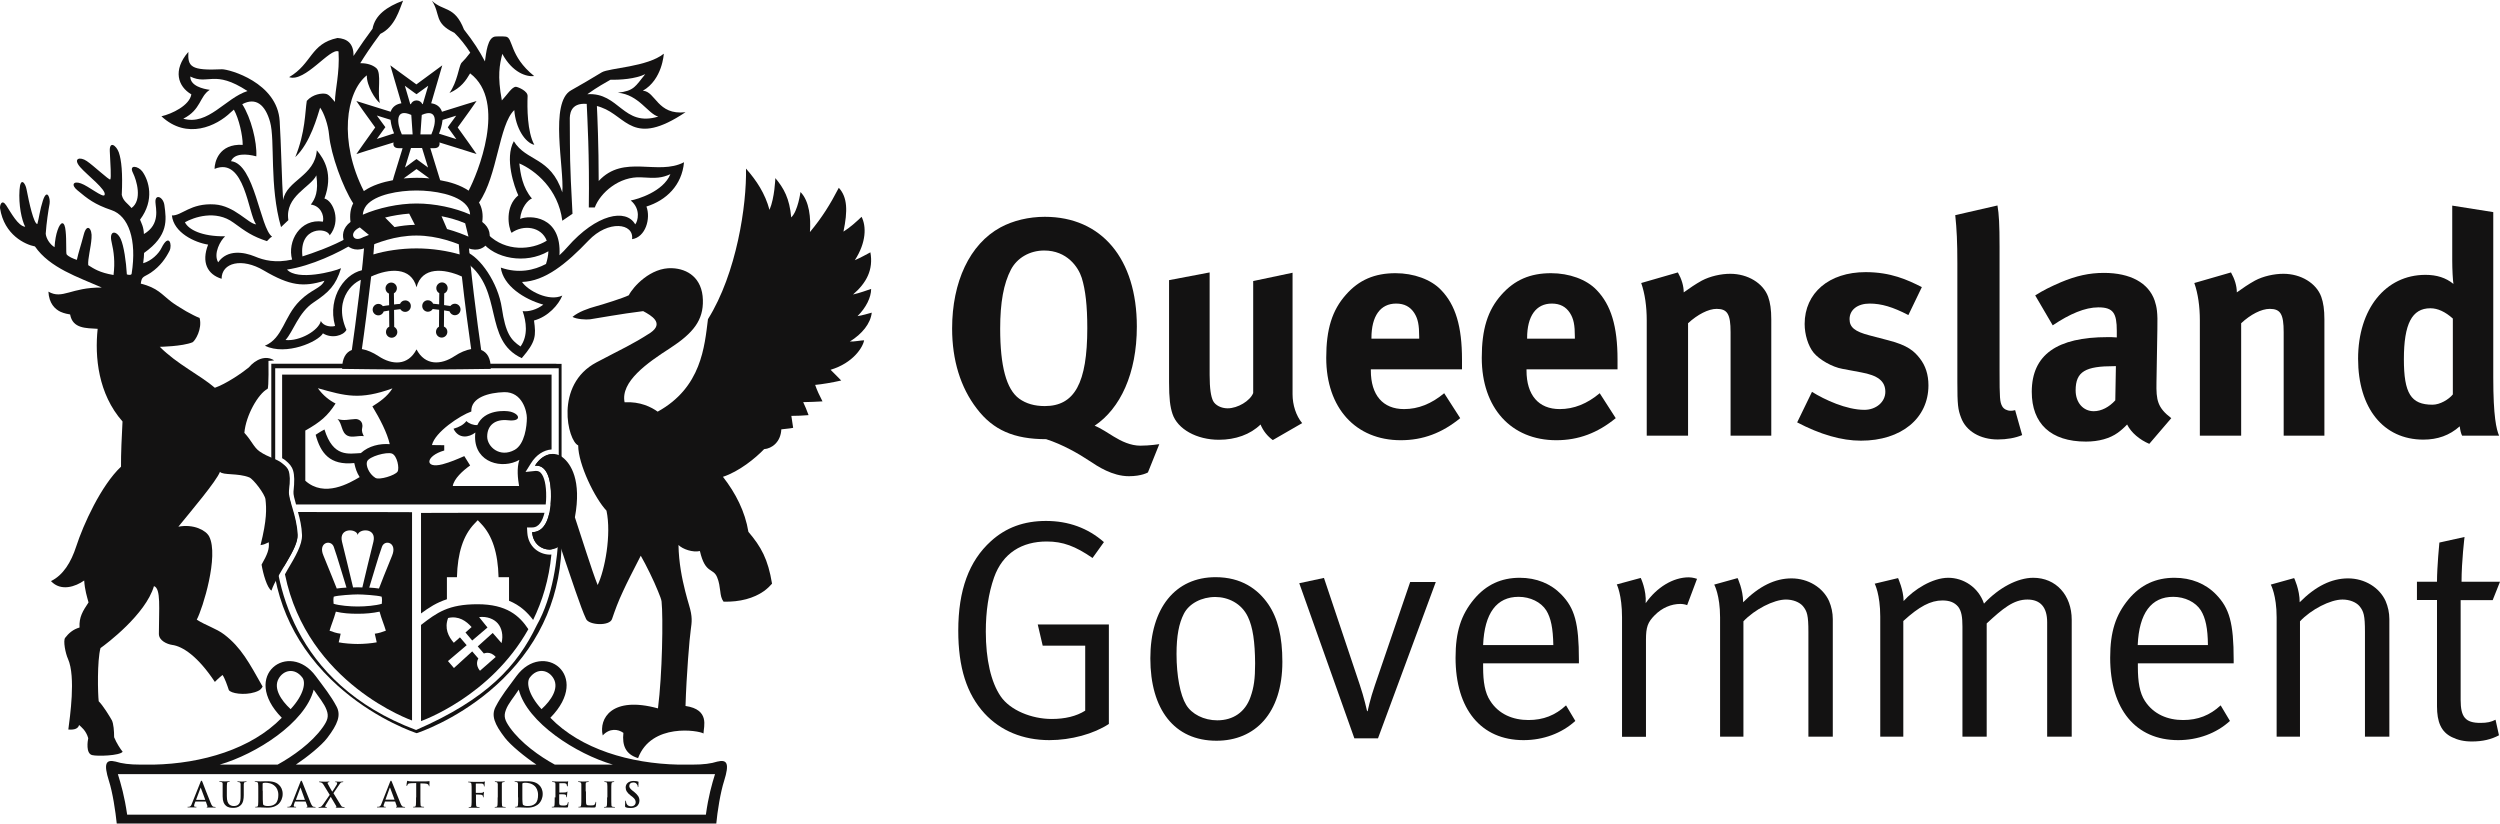 <svg width="170" height="56" viewBox="0 0 170 56" fill="none" xmlns="http://www.w3.org/2000/svg">
<path d="M59.279 21.26C59.085 21.311 58.617 21.455 58.312 21.496C58.892 20.921 59.238 20.222 59.238 19.646C58.963 19.738 58.464 19.924 58.006 20.026C58.912 19.245 59.401 18.351 59.187 17.158C58.912 17.302 58.515 17.529 58.128 17.693C58.922 16.47 58.912 15.38 58.587 14.743C58.23 15.082 57.803 15.473 57.355 15.75C57.65 14.332 57.63 13.417 57.039 12.769C56.439 13.921 55.919 14.763 55.075 15.781C55.146 14.846 55.044 13.674 54.433 13.057C54.433 13.057 54.26 14.363 53.802 14.784C53.69 13.499 53.303 12.8 52.723 12.111C52.723 12.111 52.682 13.448 52.326 14.27C52.021 13.15 51.451 12.286 50.728 11.464C50.779 13.931 50.097 18.577 48.142 21.702C47.908 23.552 47.705 26.348 44.722 27.992C44.295 27.684 43.531 27.294 42.472 27.355C42.188 25.957 43.999 24.683 45.567 23.675C47.145 22.647 47.837 21.774 47.796 20.396C47.756 18.896 46.748 18.279 45.709 18.238C44.244 18.166 43.042 19.512 42.758 20.078C42.33 20.283 41.078 20.674 40.559 20.818C39.989 20.972 39.337 21.208 38.93 21.548C39.174 21.702 39.856 21.753 40.131 21.712C40.63 21.64 42.218 21.342 43.735 21.157C44.295 21.455 45.18 21.969 44.233 22.627C42.941 23.459 42.381 23.675 40.559 24.642C37.678 26.163 38.614 29.997 39.317 30.285C39.317 31.58 40.467 33.913 41.241 34.725C41.587 36.349 41.129 38.775 40.64 39.782C40.243 38.796 39.541 36.514 39.093 35.178C39.561 32.649 38.808 31.539 38.279 31.117C37.749 30.675 36.915 30.799 36.375 31.672C37.21 31.58 37.485 32.659 37.464 33.769C37.444 35.106 37.108 36.175 36.182 36.185C36.253 37.326 37.474 37.655 38.085 37.1C38.177 37.357 38.665 38.857 39.134 40.194C39.408 40.985 39.673 41.715 39.856 42.095C40.05 42.517 41.455 42.589 41.617 42.095C41.841 41.448 42.014 40.954 42.371 40.194C42.635 39.618 43.012 38.878 43.572 37.788C43.949 38.446 44.458 39.484 44.742 40.194C44.875 40.512 44.977 40.78 44.987 40.903C45.099 41.992 45.038 45.857 44.742 48.17C41.597 47.307 40.712 48.859 40.986 50.01C41.444 49.506 42.025 49.568 42.391 49.835C42.299 50.678 42.534 51.295 43.389 51.552C44.295 49.136 47.532 49.671 47.837 49.877C47.847 49.414 48.285 48.252 46.615 48.006C46.677 45.919 46.89 43.36 46.972 42.825C47.043 42.291 47.104 41.962 46.85 41.129C46.778 40.882 46.687 40.574 46.595 40.204C46.381 39.361 46.157 38.261 46.137 37.059C46.422 37.346 47.114 37.583 47.593 37.47C47.959 39.053 48.489 38.59 48.763 39.248C48.906 39.587 48.936 39.906 48.977 40.194C49.008 40.471 49.048 40.708 49.201 40.913C50.321 40.944 51.267 40.677 51.95 40.194C52.163 40.039 52.336 39.875 52.499 39.69C52.224 38.014 51.756 37.182 50.891 36.164C50.667 34.787 50.026 33.533 49.16 32.423C50.26 32.063 51.369 31.158 51.96 30.542C52.489 30.501 53.09 30.059 53.13 29.195C53.436 29.154 53.7 29.144 53.934 29.092C53.904 28.856 53.843 28.496 53.812 28.28C54.219 28.28 54.596 28.26 54.983 28.229C54.871 27.91 54.728 27.581 54.617 27.345C55.024 27.345 55.523 27.314 55.93 27.294C55.716 26.882 55.553 26.533 55.431 26.173C55.899 26.132 56.612 26.009 57.202 25.875C57.009 25.669 56.795 25.464 56.479 25.145C58.016 24.683 58.678 23.614 58.76 23.141C58.536 23.141 58.067 23.244 57.792 23.223C58.617 22.709 59.197 22.01 59.279 21.26Z" fill="#131212"/>
<path d="M37.831 24.734H28.323H18.805H18.449V25.094V31.96C18.541 32.011 18.622 32.083 18.714 32.166V25.042H37.994V31.662C38.065 31.734 38.126 31.826 38.187 31.95V25.104V24.744H37.831V24.734Z" fill="#131212"/>
<path d="M28.294 49.64C19.744 46.423 18.654 39.34 18.624 36.133C18.614 36.133 18.603 36.133 18.593 36.123C18.603 36.041 18.614 35.969 18.624 35.887C18.624 35.188 18.675 34.715 18.705 34.55C18.685 34.088 18.614 33.738 18.542 33.461C18.522 33.41 18.481 33.348 18.461 33.296V36.627C18.461 40.358 19.825 43.575 22.492 46.186C24.833 48.478 27.459 49.547 28.213 49.815L28.335 49.856L28.457 49.815C29.21 49.547 31.837 48.478 34.178 46.186C36.845 43.575 38.199 40.348 38.199 36.627V36.02C38.138 36.133 38.066 36.195 37.985 36.288C37.914 37.963 37.608 40.564 36.499 42.517C35.175 45.271 33.15 47.523 28.294 49.64Z" fill="#131212"/>
<path d="M24.871 18.34C23.538 18.423 22.225 20.17 22.785 22.164C22.591 22.236 22.011 22.226 21.818 21.825C21.675 22.473 20.372 23.223 19.415 23.12C19.945 22.544 20.291 21.249 21.329 20.561C22.367 19.872 22.835 19.409 23.192 18.238C22.713 18.464 20.219 19.111 19.517 18.33C21.156 18.094 23.09 17.158 24.047 16.552L23.66 16.151C22.632 16.737 21.258 17.22 20.566 17.436C20.321 15.37 22.276 15.452 22.418 16.007C23.222 15.041 22.663 13.653 22.062 13.499C22.673 11.854 22.062 10.837 21.543 10.22C21.421 11.978 19.486 12.255 19.252 13.602C19.171 12.533 19.11 9.644 19.018 8.236C18.866 5.615 15.598 4.71 15.099 4.71C12.961 4.813 12.758 4.525 12.809 3.528C11.73 4.772 12.096 5.882 13.012 6.417C12.89 7.167 11.699 7.743 10.977 7.907C12.717 9.531 14.733 8.565 15.69 7.64C15.761 7.578 15.832 7.517 15.903 7.455C16.25 8.072 16.504 9.202 16.504 9.85C14.875 9.757 14.59 11.032 14.59 11.484C16.657 10.621 16.881 14.609 17.42 15.257C16.891 15.226 15.964 13.992 14.59 13.9C12.941 13.797 12.361 14.681 11.689 14.65C11.811 15.822 13.236 16.49 14.152 16.634C13.684 17.837 14.102 18.659 15.069 18.957C15.069 17.857 16.453 17.508 17.939 18.392C19.721 19.44 20.637 19.533 22.062 19.091C21.828 19.615 21.176 19.666 20.392 20.448C19.283 21.547 19.252 22.986 18.011 23.511C19.466 24.21 21.645 23.233 21.96 22.668C22.571 23.048 23.355 22.822 23.558 22.431C22.581 20.232 24.23 18.926 24.882 18.957C24.902 18.978 25.187 18.32 24.871 18.34ZM17.318 17.436C16.585 17.138 15.466 16.942 14.835 17.837C14.488 17.241 14.997 16.336 15.313 16.069C13.715 16.089 12.809 15.606 12.575 15.113C13.165 14.784 14.662 14.239 15.883 15.144C16.728 15.76 17.155 16.069 18.153 16.398C18.509 16.028 18.377 16.192 18.499 16.089C17.685 15.524 17.318 11.124 15.71 10.96C15.944 10.405 16.769 10.456 17.43 10.631C17.481 9.644 17.074 8.02 16.473 7.085C17.4 6.591 18.041 7.126 18.367 8.298C18.713 9.542 18.306 12.646 19.11 15.442L19.609 14.969C19.354 13.335 21.125 12.738 21.512 11.926C21.665 13.026 21.441 13.509 21.136 13.91C21.777 13.992 22.062 14.619 21.96 15.072C20.413 14.835 19.517 16.408 19.863 17.652C18.733 17.898 17.949 17.703 17.318 17.436ZM12.941 5.204C14.163 5.81 14.55 4.7 16.83 6.191C15.323 6.674 14.163 8.555 12.463 8.072C13.684 7.455 13.552 6.561 14.264 6.108C13.806 6.047 12.931 5.841 12.941 5.204Z" fill="#131212"/>
<path d="M40.711 12.307C40.711 9.86 40.619 7.846 40.589 7.208C40.68 7.229 40.772 7.26 40.884 7.301C42.625 7.918 43.022 10.035 46.615 7.63C44.691 7.856 44.589 6.211 43.714 6.17C45.047 5.41 45.139 3.652 45.139 3.652C44.019 4.556 41.434 4.618 40.925 4.916C40.253 5.327 39.408 5.821 38.838 6.139C37.342 6.962 38.38 11.443 38.237 13.078C37.433 10.642 35.794 11.001 34.939 9.603C34.298 10.765 34.98 12.728 35.245 13.283C34.318 14.044 34.563 15.462 34.787 15.832C35.581 15.257 36.812 15.401 37.179 16.367C36.14 17.015 34.39 17.128 33.199 15.956L32.771 16.439C33.616 17.57 35.723 18.001 37.291 17.087C37.281 17.343 37.23 17.631 37.128 17.95C36.313 18.382 35.265 18.618 34.054 18.197C34.217 19.42 35.621 20.345 36.945 20.715C36.497 21.064 35.937 21.208 35.54 21.157C35.784 21.866 35.927 22.812 35.397 23.562C34.736 23.12 34.379 22.668 34.125 20.951C33.87 19.224 32.639 17.467 31.682 17.117C31.631 17.724 31.631 17.456 31.733 17.857C34.267 19.738 32.832 23.131 35.479 24.354C36.446 23.233 36.456 22.843 36.313 21.794C37.27 21.537 37.983 20.725 38.237 20.098C37.331 20.53 35.896 19.769 35.499 19.173C37.067 19.122 38.522 17.929 40.019 16.357C41.352 14.948 43.123 15.164 42.981 16.264C43.897 16.131 44.264 14.856 43.958 14.044C45.302 13.623 46.371 12.605 46.513 11.032C44.722 11.968 42.421 10.457 40.711 12.307ZM42.889 13.633C43.602 14.219 43.368 15.062 43.195 15.257C42.574 14.157 40.558 14.548 38.584 16.799C38.441 16.963 38.258 17.159 38.044 17.354C38.197 14.661 36.008 14.609 35.367 14.887C35.438 14.106 35.916 13.581 36.171 13.499C35.53 12.749 35.387 11.803 35.316 11.114C36.385 11.577 37.962 12.841 38.237 15.01L38.93 14.537C38.726 10.744 38.767 10.755 38.746 8.175C38.736 7.815 38.757 6.972 39.897 7.064C39.937 8.02 40.09 10.57 40.039 14.106H40.446C40.813 13.119 42.106 11.968 43.612 12.06C44.65 12.132 44.996 12.101 45.587 11.844C45.098 13.037 43.347 13.55 42.889 13.633ZM39.937 6.407C40.67 5.882 41.128 5.646 41.515 5.42C42.146 5.44 43.225 5.368 43.877 5.04C43.195 5.882 43.123 6.18 42.014 6.304C43.449 6.437 44.05 7.733 44.762 7.928C42.36 8.658 42.116 6.263 39.937 6.407Z" fill="#131212"/>
<path d="M30.93 20.653C30.808 20.653 30.696 20.715 30.625 20.808C30.492 20.787 30.35 20.767 30.197 20.746L30.207 19.954C30.35 19.893 30.441 19.759 30.441 19.595C30.441 19.379 30.268 19.204 30.055 19.204C29.841 19.204 29.668 19.389 29.668 19.595C29.668 19.749 29.749 19.872 29.871 19.934L29.861 20.695C29.729 20.684 29.596 20.664 29.454 20.653C29.393 20.52 29.261 20.417 29.098 20.417C28.884 20.417 28.711 20.581 28.711 20.808C28.711 21.023 28.884 21.198 29.098 21.198C29.23 21.198 29.362 21.126 29.424 21.013C29.576 21.034 29.719 21.044 29.861 21.065L29.851 22.216C29.729 22.277 29.647 22.411 29.647 22.565C29.647 22.781 29.82 22.956 30.034 22.956C30.248 22.956 30.421 22.781 30.421 22.565C30.421 22.401 30.329 22.267 30.187 22.206L30.197 21.106C30.329 21.126 30.441 21.147 30.564 21.167C30.625 21.322 30.757 21.435 30.93 21.435C31.144 21.435 31.317 21.26 31.317 21.044C31.317 20.828 31.144 20.653 30.93 20.653Z" fill="#131212"/>
<path d="M27.559 20.427C27.396 20.427 27.264 20.52 27.203 20.664C27.07 20.674 26.928 20.684 26.796 20.705L26.785 19.944C26.907 19.883 26.989 19.749 26.989 19.605C26.989 19.389 26.816 19.214 26.602 19.214C26.388 19.214 26.215 19.399 26.215 19.605C26.215 19.769 26.307 19.903 26.449 19.965L26.46 20.756C26.317 20.767 26.164 20.797 26.032 20.818C25.971 20.725 25.859 20.664 25.727 20.664C25.513 20.664 25.34 20.849 25.34 21.054C25.34 21.27 25.513 21.445 25.727 21.445C25.9 21.445 26.042 21.332 26.093 21.178C26.215 21.157 26.337 21.137 26.46 21.116L26.47 22.216C26.337 22.267 26.246 22.411 26.246 22.576C26.246 22.791 26.419 22.966 26.633 22.966C26.846 22.966 27.019 22.791 27.019 22.576C27.019 22.421 26.928 22.298 26.806 22.226L26.796 21.075C26.928 21.054 27.081 21.044 27.223 21.023C27.294 21.137 27.416 21.209 27.549 21.209C27.762 21.209 27.936 21.034 27.936 20.818C27.946 20.602 27.773 20.427 27.559 20.427Z" fill="#131212"/>
<path d="M32.72 23.799C32.486 22.216 31.916 17.785 31.855 16.295L31.183 16.326C31.193 16.583 31.224 16.912 31.255 17.302C30.45 17.066 29.402 16.891 28.323 16.891C27.254 16.891 26.195 17.056 25.391 17.302C25.422 16.912 25.452 16.583 25.462 16.326L24.791 16.295C24.73 17.775 24.16 22.205 23.925 23.799C23.518 23.953 23.264 24.364 23.264 25.084C23.264 25.084 26.908 25.135 28.323 25.135C29.728 25.135 33.372 25.084 33.372 25.084C33.382 24.354 33.117 23.953 32.72 23.799ZM28.323 23.758C27.743 24.878 26.664 24.837 25.727 24.21C25.35 23.963 24.964 23.799 24.607 23.737C24.77 22.637 25.035 20.561 25.238 18.803C26.45 18.248 27.956 18.125 28.323 19.533C28.689 18.125 30.186 18.248 31.407 18.803C31.601 20.561 31.875 22.627 32.038 23.737C31.682 23.799 31.295 23.963 30.919 24.21C29.982 24.837 28.903 24.868 28.323 23.758Z" fill="#131212"/>
<path d="M48.774 51.789C48.357 51.922 47.848 51.994 47.074 51.994H46.127C42.85 51.922 39.49 50.946 37.424 48.808C40.274 45.909 36.925 43.514 35.113 45.981C34.553 46.752 34.095 47.297 33.709 48.047C33.383 48.654 33.627 49.25 34.34 50.175C34.726 50.678 35.694 51.47 36.477 51.994H20.119C20.903 51.47 21.87 50.689 22.257 50.175C22.959 49.25 23.203 48.643 22.888 48.047C22.491 47.297 22.043 46.752 21.473 45.981C19.661 43.514 16.312 45.909 19.162 48.808C17.096 50.935 13.736 51.922 10.459 51.994H9.563C8.8 51.994 8.28 51.922 7.863 51.789C7.191 51.624 7.038 51.922 7.405 53.094C7.659 53.875 7.853 55.16 7.944 56.044H48.703C48.784 55.17 48.988 53.886 49.242 53.094C49.609 51.922 49.456 51.624 48.774 51.789ZM36.019 46.084C36.548 45.364 37.332 45.56 37.658 46.166C38.004 46.803 37.505 47.605 36.823 48.222C35.897 47.204 35.795 46.392 36.019 46.084ZM34.665 49.466C34.34 48.993 34.228 48.725 34.401 48.273C34.563 47.831 34.92 47.441 35.276 46.896C35.846 49.137 39.195 51.275 41.679 51.994H37.729C36.701 51.439 35.419 50.524 34.665 49.466ZM18.938 46.166C19.264 45.56 20.038 45.374 20.567 46.084C20.791 46.392 20.699 47.204 19.763 48.222C19.091 47.605 18.592 46.803 18.938 46.166ZM21.33 46.896C21.697 47.441 22.043 47.831 22.206 48.273C22.379 48.725 22.267 49.003 21.941 49.466C21.188 50.524 19.905 51.429 18.877 51.994H14.938C17.411 51.285 20.76 49.147 21.33 46.896ZM48 55.397H8.647C8.464 54.132 8.229 53.331 8.016 52.642H48.621C48.407 53.331 48.173 54.142 48 55.397Z" fill="#131212"/>
<path d="M13.982 54.502C13.992 54.502 14.002 54.512 14.002 54.523L14.104 54.81C14.114 54.841 14.104 54.862 14.084 54.872C14.063 54.872 14.053 54.872 14.053 54.893C14.053 54.913 14.084 54.913 14.124 54.913H14.562C14.643 54.913 14.664 54.913 14.664 54.893C14.664 54.872 14.653 54.872 14.633 54.872C14.603 54.872 14.572 54.872 14.531 54.862C14.48 54.852 14.409 54.821 14.328 54.605C14.175 54.245 13.809 53.289 13.758 53.155C13.727 53.104 13.717 53.084 13.697 53.084C13.676 53.084 13.656 53.114 13.636 53.176L13.045 54.656C13.005 54.779 12.954 54.852 12.852 54.862C12.831 54.862 12.801 54.862 12.78 54.862C12.76 54.862 12.75 54.862 12.75 54.882C12.75 54.903 12.77 54.903 12.791 54.903H13.066H13.32C13.34 54.903 13.361 54.903 13.361 54.882C13.361 54.862 13.351 54.862 13.32 54.862H13.29C13.218 54.862 13.198 54.831 13.198 54.79C13.198 54.769 13.208 54.708 13.228 54.656L13.279 54.523C13.29 54.502 13.29 54.502 13.3 54.502H13.982ZM13.351 54.389C13.34 54.389 13.34 54.379 13.34 54.368L13.636 53.577C13.636 53.567 13.646 53.556 13.646 53.556C13.656 53.556 13.656 53.567 13.656 53.577L13.951 54.368C13.951 54.379 13.951 54.389 13.941 54.389H13.351Z" fill="#131212"/>
<path d="M15.14 54.152C15.14 54.492 15.232 54.677 15.354 54.779C15.517 54.934 15.741 54.934 15.863 54.934C16.016 54.934 16.189 54.913 16.352 54.769C16.545 54.605 16.576 54.317 16.576 54.06V53.813C16.576 53.453 16.576 53.392 16.576 53.32C16.586 53.238 16.596 53.197 16.657 53.186C16.688 53.186 16.708 53.176 16.728 53.176C16.759 53.176 16.769 53.166 16.769 53.155C16.769 53.135 16.759 53.135 16.718 53.135C16.627 53.135 16.484 53.145 16.453 53.145C16.453 53.145 16.301 53.135 16.189 53.135C16.158 53.135 16.138 53.135 16.138 53.155C16.138 53.166 16.148 53.176 16.179 53.176C16.199 53.176 16.24 53.186 16.26 53.186C16.331 53.207 16.352 53.238 16.362 53.32C16.362 53.392 16.362 53.453 16.362 53.813V54.101C16.362 54.358 16.352 54.564 16.23 54.687C16.138 54.79 16.006 54.81 15.904 54.81C15.822 54.81 15.721 54.8 15.609 54.718C15.497 54.625 15.425 54.471 15.425 54.132V53.803C15.425 53.443 15.425 53.382 15.436 53.309C15.436 53.227 15.456 53.186 15.517 53.176C15.548 53.176 15.558 53.166 15.588 53.166C15.609 53.166 15.629 53.155 15.629 53.145C15.629 53.124 15.609 53.124 15.578 53.124C15.497 53.124 15.344 53.135 15.293 53.135C15.222 53.135 15.079 53.124 14.957 53.124C14.927 53.124 14.906 53.124 14.906 53.145C14.906 53.155 14.916 53.166 14.947 53.166C14.977 53.166 15.018 53.176 15.039 53.176C15.12 53.197 15.14 53.227 15.14 53.309C15.14 53.382 15.14 53.443 15.14 53.803V54.152Z" fill="#131212"/>
<path d="M17.563 54.224C17.563 54.44 17.563 54.636 17.552 54.728C17.542 54.8 17.532 54.851 17.481 54.851C17.461 54.862 17.43 54.862 17.39 54.862C17.359 54.862 17.349 54.872 17.349 54.882C17.349 54.903 17.359 54.903 17.4 54.903H17.695C17.807 54.903 18.021 54.923 18.194 54.923C18.621 54.923 18.855 54.759 18.967 54.646C19.1 54.512 19.222 54.276 19.222 53.988C19.222 53.71 19.11 53.505 18.988 53.392C18.744 53.124 18.346 53.124 18.061 53.124C17.919 53.124 17.776 53.135 17.705 53.135C17.634 53.135 17.491 53.124 17.369 53.124C17.339 53.124 17.318 53.124 17.318 53.145C17.318 53.155 17.328 53.166 17.359 53.166C17.39 53.166 17.43 53.176 17.451 53.176C17.522 53.197 17.552 53.227 17.552 53.309C17.563 53.382 17.563 53.443 17.563 53.803V54.224ZM17.858 53.772C17.858 53.587 17.858 53.382 17.858 53.299C17.858 53.279 17.868 53.258 17.888 53.248C17.909 53.238 17.99 53.227 18.041 53.227C18.224 53.227 18.499 53.258 18.703 53.464C18.805 53.556 18.927 53.752 18.927 54.05C18.927 54.286 18.876 54.512 18.733 54.646C18.591 54.769 18.438 54.81 18.204 54.81C18.021 54.81 17.929 54.759 17.899 54.718C17.888 54.697 17.878 54.594 17.878 54.533C17.868 54.492 17.868 54.296 17.868 54.06V53.772H17.858Z" fill="#131212"/>
<path d="M20.769 54.502C20.779 54.502 20.789 54.512 20.789 54.523L20.901 54.81C20.911 54.841 20.891 54.862 20.881 54.872C20.85 54.872 20.84 54.872 20.84 54.893C20.84 54.913 20.871 54.913 20.911 54.913H21.349C21.441 54.913 21.461 54.913 21.461 54.893C21.461 54.872 21.451 54.872 21.43 54.872C21.41 54.872 21.369 54.872 21.329 54.862C21.278 54.852 21.217 54.821 21.125 54.605C20.972 54.245 20.606 53.289 20.545 53.155C20.524 53.104 20.504 53.084 20.484 53.084C20.463 53.084 20.453 53.114 20.423 53.176L19.843 54.656C19.792 54.779 19.751 54.852 19.639 54.862C19.629 54.862 19.588 54.862 19.568 54.862C19.547 54.862 19.537 54.862 19.537 54.882C19.537 54.903 19.547 54.903 19.578 54.903H19.853H20.097C20.128 54.903 20.138 54.903 20.138 54.882C20.138 54.862 20.128 54.862 20.107 54.862H20.066C19.995 54.862 19.975 54.831 19.975 54.79C19.975 54.769 19.985 54.708 20.005 54.656L20.056 54.523C20.056 54.502 20.066 54.502 20.077 54.502H20.769ZM20.138 54.389C20.128 54.389 20.128 54.379 20.128 54.368L20.423 53.577C20.423 53.567 20.433 53.556 20.433 53.556C20.443 53.556 20.443 53.567 20.443 53.577L20.728 54.368C20.728 54.379 20.728 54.389 20.718 54.389H20.138Z" fill="#131212"/>
<path d="M23.051 53.382C23.122 53.269 23.173 53.207 23.224 53.197C23.254 53.187 23.285 53.187 23.305 53.187C23.326 53.187 23.346 53.176 23.346 53.166C23.346 53.145 23.336 53.145 23.305 53.145C23.214 53.145 23.122 53.156 23.071 53.156C23.03 53.156 22.929 53.145 22.837 53.145C22.806 53.145 22.786 53.156 22.786 53.166C22.786 53.176 22.806 53.187 22.817 53.187C22.837 53.187 22.868 53.187 22.888 53.197C22.908 53.207 22.929 53.218 22.929 53.238C22.929 53.259 22.919 53.3 22.908 53.341C22.878 53.403 22.664 53.731 22.593 53.834C22.501 53.68 22.399 53.505 22.298 53.31C22.277 53.289 22.277 53.259 22.277 53.238C22.277 53.228 22.287 53.218 22.308 53.197C22.328 53.197 22.359 53.187 22.369 53.187C22.389 53.187 22.399 53.176 22.399 53.166C22.399 53.145 22.389 53.145 22.359 53.145C22.267 53.145 22.145 53.156 22.104 53.156C21.992 53.156 21.809 53.145 21.748 53.145C21.717 53.145 21.697 53.145 21.697 53.166C21.697 53.187 21.707 53.187 21.717 53.187C21.738 53.187 21.778 53.197 21.819 53.207C21.901 53.228 21.951 53.279 22.012 53.382L22.42 54.05L21.972 54.698C21.89 54.811 21.85 54.852 21.778 54.872C21.738 54.883 21.707 54.883 21.687 54.883C21.666 54.883 21.656 54.893 21.656 54.903C21.656 54.924 21.666 54.924 21.697 54.924H21.738H21.931H22.145H22.186C22.216 54.924 22.236 54.924 22.236 54.903C22.236 54.893 22.226 54.883 22.206 54.883C22.186 54.883 22.165 54.883 22.155 54.883C22.135 54.872 22.114 54.862 22.114 54.842C22.114 54.821 22.125 54.78 22.145 54.749L22.491 54.184C22.593 54.358 22.735 54.595 22.868 54.821C22.888 54.852 22.878 54.872 22.857 54.872C22.837 54.883 22.827 54.883 22.827 54.893C22.827 54.903 22.847 54.924 22.908 54.924H23.326H23.397C23.417 54.924 23.438 54.924 23.438 54.903C23.438 54.883 23.427 54.883 23.407 54.883C23.387 54.883 23.356 54.883 23.316 54.872C23.254 54.862 23.214 54.831 23.183 54.77C23.132 54.698 22.745 54.06 22.674 53.937L23.051 53.382Z" fill="#131212"/>
<path d="M26.856 54.502C26.866 54.502 26.877 54.512 26.877 54.523L26.978 54.81C26.989 54.841 26.978 54.862 26.958 54.872C26.938 54.872 26.927 54.872 26.927 54.893C26.927 54.913 26.958 54.913 26.999 54.913H27.447C27.528 54.913 27.549 54.913 27.549 54.893C27.549 54.872 27.538 54.872 27.518 54.872C27.498 54.872 27.457 54.872 27.426 54.862C27.375 54.852 27.304 54.821 27.223 54.605C27.07 54.245 26.704 53.289 26.642 53.155C26.622 53.104 26.602 53.084 26.581 53.084C26.561 53.084 26.551 53.114 26.52 53.176L25.94 54.656C25.899 54.779 25.849 54.852 25.737 54.862C25.716 54.862 25.686 54.862 25.665 54.862C25.645 54.862 25.635 54.862 25.635 54.882C25.635 54.903 25.645 54.903 25.675 54.903H25.95H26.195C26.225 54.903 26.235 54.903 26.235 54.882C26.235 54.862 26.225 54.862 26.205 54.862H26.174C26.103 54.862 26.083 54.831 26.083 54.79C26.083 54.769 26.093 54.708 26.123 54.656L26.174 54.523C26.164 54.512 26.174 54.502 26.174 54.502H26.856ZM26.225 54.389C26.215 54.389 26.215 54.379 26.215 54.368L26.5 53.577C26.51 53.567 26.51 53.556 26.52 53.556C26.52 53.556 26.531 53.567 26.531 53.577L26.826 54.368C26.826 54.379 26.826 54.379 26.816 54.379H26.225V54.389Z" fill="#131212"/>
<path d="M28.292 54.224C28.292 54.44 28.292 54.636 28.282 54.728C28.272 54.8 28.262 54.852 28.211 54.852C28.19 54.862 28.16 54.862 28.129 54.862C28.099 54.862 28.088 54.862 28.088 54.882C28.088 54.903 28.109 54.903 28.139 54.903H28.435H28.801C28.821 54.903 28.842 54.903 28.842 54.882C28.842 54.872 28.832 54.862 28.801 54.862C28.77 54.862 28.72 54.862 28.689 54.852C28.618 54.841 28.598 54.79 28.598 54.728C28.587 54.625 28.587 54.44 28.587 54.214V53.269L28.883 53.279C29.086 53.289 29.147 53.351 29.157 53.412V53.433C29.168 53.464 29.168 53.474 29.178 53.474C29.188 53.474 29.198 53.464 29.198 53.443C29.198 53.382 29.208 53.217 29.208 53.166C29.208 53.135 29.208 53.114 29.188 53.114C29.168 53.114 29.117 53.135 28.964 53.135H28.048C27.966 53.135 27.885 53.125 27.814 53.125C27.753 53.114 27.732 53.094 27.712 53.094C27.702 53.094 27.692 53.104 27.681 53.135C27.671 53.155 27.641 53.371 27.641 53.402C27.641 53.433 27.641 53.443 27.661 53.443C27.681 53.443 27.681 53.433 27.692 53.412C27.692 53.392 27.712 53.361 27.732 53.33C27.773 53.269 27.824 53.269 27.956 53.258L28.302 53.248V54.224H28.292Z" fill="#131212"/>
<path d="M32.345 54.04C32.345 54.029 32.345 54.029 32.366 54.029C32.406 54.029 32.651 54.029 32.712 54.04C32.783 54.05 32.824 54.091 32.834 54.112C32.844 54.143 32.844 54.173 32.844 54.194C32.844 54.204 32.854 54.225 32.864 54.225C32.885 54.225 32.885 54.194 32.885 54.173C32.885 54.153 32.895 54.05 32.895 54.009C32.905 53.937 32.915 53.875 32.915 53.865C32.915 53.855 32.915 53.844 32.905 53.844C32.885 53.844 32.885 53.855 32.875 53.865C32.854 53.886 32.824 53.906 32.773 53.906C32.742 53.916 32.702 53.916 32.671 53.916H32.376C32.355 53.916 32.355 53.906 32.355 53.896V53.31C32.355 53.279 32.366 53.279 32.376 53.279H32.732C32.824 53.279 32.875 53.32 32.885 53.351C32.905 53.382 32.905 53.423 32.905 53.444C32.905 53.474 32.915 53.485 32.925 53.485C32.936 53.485 32.946 53.474 32.946 53.454C32.956 53.433 32.956 53.289 32.956 53.259C32.966 53.197 32.976 53.166 32.976 53.156C32.976 53.145 32.966 53.135 32.966 53.135C32.956 53.135 32.946 53.145 32.925 53.156C32.905 53.156 32.875 53.156 32.824 53.166C32.773 53.166 32.294 53.166 32.213 53.166C32.142 53.166 31.999 53.156 31.877 53.156C31.836 53.156 31.826 53.156 31.826 53.176C31.826 53.187 31.836 53.197 31.867 53.197C31.897 53.197 31.938 53.207 31.959 53.207C32.04 53.228 32.05 53.259 32.06 53.341C32.071 53.413 32.071 53.474 32.071 53.834V54.245C32.071 54.482 32.071 54.657 32.06 54.749C32.05 54.821 32.04 54.872 31.989 54.872C31.969 54.883 31.938 54.883 31.897 54.883C31.867 54.883 31.867 54.893 31.867 54.903C31.867 54.924 31.877 54.924 31.918 54.924H32.213H32.569C32.61 54.924 32.62 54.924 32.62 54.903C32.62 54.893 32.61 54.883 32.59 54.883C32.549 54.883 32.498 54.883 32.468 54.872C32.396 54.862 32.386 54.821 32.376 54.749C32.366 54.646 32.366 54.482 32.366 54.245V54.04H32.345Z" fill="#131212"/>
<path d="M33.84 54.225C33.84 54.461 33.84 54.636 33.83 54.749C33.82 54.811 33.81 54.852 33.759 54.862C33.739 54.872 33.708 54.872 33.677 54.872C33.647 54.872 33.637 54.872 33.637 54.893C33.637 54.913 33.657 54.913 33.688 54.913H33.983H34.349C34.37 54.913 34.39 54.913 34.39 54.893C34.39 54.883 34.38 54.872 34.349 54.872C34.309 54.872 34.258 54.872 34.227 54.862C34.156 54.852 34.136 54.811 34.136 54.749C34.125 54.646 34.125 54.461 34.125 54.225V53.814C34.125 53.454 34.125 53.392 34.125 53.32C34.125 53.228 34.146 53.197 34.217 53.187C34.237 53.187 34.258 53.176 34.288 53.176C34.309 53.176 34.329 53.166 34.329 53.156C34.329 53.145 34.309 53.135 34.278 53.135C34.186 53.135 34.054 53.145 33.993 53.145C33.932 53.145 33.779 53.135 33.698 53.135C33.657 53.135 33.647 53.135 33.647 53.156C33.647 53.176 33.657 53.176 33.688 53.176C33.718 53.176 33.739 53.187 33.769 53.187C33.82 53.207 33.84 53.238 33.85 53.32C33.85 53.392 33.85 53.454 33.85 53.814V54.225H33.84Z" fill="#131212"/>
<path d="M35.234 54.224C35.234 54.44 35.234 54.636 35.224 54.728C35.214 54.8 35.204 54.851 35.153 54.851C35.133 54.862 35.102 54.862 35.062 54.862C35.041 54.862 35.021 54.872 35.021 54.882C35.021 54.903 35.041 54.903 35.072 54.903H35.367C35.479 54.903 35.693 54.923 35.866 54.923C36.293 54.923 36.538 54.759 36.65 54.646C36.782 54.512 36.904 54.276 36.904 53.988C36.904 53.71 36.792 53.505 36.67 53.392C36.415 53.124 36.029 53.124 35.733 53.124C35.601 53.124 35.448 53.135 35.377 53.135C35.316 53.135 35.163 53.124 35.041 53.124C35 53.124 34.99 53.124 34.99 53.145C34.99 53.155 35 53.166 35.031 53.166C35.051 53.166 35.102 53.176 35.123 53.176C35.194 53.197 35.214 53.227 35.224 53.309C35.224 53.382 35.224 53.443 35.224 53.803V54.224H35.234ZM35.52 53.772V53.299C35.52 53.279 35.53 53.258 35.56 53.248C35.581 53.238 35.662 53.227 35.703 53.227C35.886 53.227 36.161 53.258 36.375 53.464C36.466 53.556 36.588 53.752 36.588 54.05C36.588 54.286 36.548 54.512 36.395 54.646C36.252 54.769 36.1 54.81 35.866 54.81C35.682 54.81 35.591 54.759 35.56 54.718C35.54 54.697 35.54 54.594 35.53 54.533C35.52 54.492 35.52 54.296 35.52 54.06V53.772Z" fill="#131212"/>
<path d="M37.719 54.224C37.719 54.44 37.719 54.636 37.709 54.728C37.699 54.8 37.689 54.851 37.648 54.851C37.628 54.862 37.597 54.862 37.556 54.862C37.526 54.862 37.516 54.862 37.516 54.882C37.516 54.903 37.536 54.903 37.566 54.903H37.862C37.994 54.903 38.157 54.913 38.503 54.913C38.595 54.913 38.615 54.913 38.625 54.851C38.635 54.8 38.656 54.646 38.656 54.584C38.656 54.564 38.656 54.533 38.635 54.533C38.615 54.533 38.615 54.553 38.615 54.574C38.595 54.666 38.574 54.728 38.513 54.749C38.452 54.779 38.361 54.779 38.299 54.779C38.065 54.779 38.025 54.738 38.025 54.584V54.214V54.029C38.025 54.019 38.025 54.008 38.045 54.008C38.096 54.008 38.32 54.008 38.371 54.019C38.452 54.029 38.493 54.06 38.503 54.111C38.513 54.142 38.513 54.173 38.513 54.194C38.513 54.214 38.513 54.214 38.534 54.214C38.554 54.214 38.554 54.183 38.554 54.173C38.554 54.163 38.564 54.06 38.564 54.019C38.574 53.895 38.584 53.854 38.584 53.844C38.584 53.824 38.574 53.824 38.564 53.824C38.554 53.824 38.544 53.834 38.534 53.854C38.513 53.875 38.483 53.885 38.422 53.885C38.371 53.895 38.096 53.895 38.055 53.895C38.035 53.895 38.035 53.885 38.035 53.865V53.279C38.035 53.258 38.035 53.258 38.055 53.258C38.096 53.258 38.34 53.258 38.381 53.258C38.493 53.279 38.523 53.299 38.534 53.351C38.544 53.382 38.554 53.423 38.554 53.443C38.554 53.464 38.564 53.474 38.574 53.474C38.595 53.474 38.595 53.464 38.605 53.453C38.615 53.423 38.615 53.32 38.615 53.299C38.625 53.197 38.635 53.166 38.635 53.145C38.635 53.135 38.635 53.124 38.625 53.124C38.615 53.124 38.595 53.135 38.595 53.135C38.574 53.145 38.544 53.145 38.493 53.145C38.452 53.145 37.984 53.145 37.913 53.145C37.852 53.145 37.699 53.135 37.587 53.135C37.546 53.135 37.536 53.135 37.536 53.155C37.536 53.166 37.546 53.176 37.577 53.176C37.607 53.176 37.648 53.186 37.668 53.186C37.75 53.207 37.77 53.238 37.77 53.32C37.77 53.392 37.77 53.453 37.77 53.813V54.224H37.719Z" fill="#131212"/>
<path d="M39.826 53.814C39.826 53.454 39.826 53.392 39.826 53.32C39.826 53.238 39.846 53.197 39.907 53.187C39.938 53.187 39.978 53.176 39.999 53.176C40.029 53.176 40.04 53.166 40.04 53.156C40.04 53.135 40.029 53.135 39.989 53.135C39.897 53.135 39.724 53.145 39.673 53.145C39.612 53.145 39.469 53.135 39.358 53.135C39.317 53.135 39.307 53.135 39.307 53.156C39.307 53.166 39.317 53.176 39.347 53.176C39.378 53.176 39.408 53.187 39.429 53.187C39.5 53.207 39.52 53.238 39.531 53.32C39.531 53.392 39.531 53.454 39.531 53.814V54.225C39.531 54.451 39.531 54.636 39.52 54.728C39.51 54.8 39.5 54.852 39.449 54.852C39.429 54.862 39.398 54.862 39.358 54.862C39.337 54.862 39.327 54.872 39.327 54.883C39.327 54.903 39.337 54.903 39.378 54.903H39.673C39.856 54.903 40.019 54.913 40.355 54.913C40.477 54.913 40.487 54.903 40.508 54.842C40.528 54.78 40.538 54.595 40.538 54.564C40.538 54.533 40.538 54.523 40.518 54.523C40.498 54.523 40.498 54.533 40.498 54.564C40.487 54.605 40.467 54.677 40.437 54.708C40.386 54.77 40.294 54.77 40.162 54.77C39.978 54.77 39.928 54.759 39.887 54.718C39.846 54.677 39.846 54.513 39.846 54.204V53.814H39.826Z" fill="#131212"/>
<path d="M41.282 54.225C41.282 54.461 41.282 54.636 41.272 54.749C41.262 54.811 41.252 54.852 41.201 54.862C41.18 54.872 41.15 54.872 41.109 54.872C41.078 54.872 41.068 54.872 41.068 54.893C41.068 54.913 41.089 54.913 41.119 54.913H41.414H41.781C41.801 54.913 41.822 54.913 41.822 54.893C41.822 54.883 41.812 54.872 41.781 54.872C41.75 54.872 41.7 54.872 41.669 54.862C41.598 54.852 41.577 54.811 41.577 54.749C41.567 54.646 41.567 54.461 41.567 54.225V53.814C41.567 53.454 41.567 53.392 41.577 53.32C41.587 53.228 41.598 53.197 41.669 53.187C41.7 53.187 41.71 53.176 41.74 53.176C41.761 53.176 41.771 53.166 41.771 53.156C41.771 53.145 41.75 53.135 41.73 53.135C41.638 53.135 41.506 53.145 41.445 53.145C41.374 53.145 41.231 53.135 41.14 53.135C41.109 53.135 41.089 53.135 41.089 53.156C41.089 53.176 41.099 53.176 41.119 53.176C41.15 53.176 41.18 53.187 41.211 53.187C41.262 53.207 41.292 53.238 41.292 53.32C41.303 53.392 41.303 53.454 41.303 53.814V54.225H41.282Z" fill="#131212"/>
<path d="M42.891 54.944C43.013 54.944 43.145 54.923 43.267 54.851C43.43 54.749 43.481 54.574 43.481 54.44C43.481 54.214 43.379 54.06 43.105 53.834L43.033 53.782C42.85 53.639 42.789 53.546 42.789 53.453C42.789 53.31 42.891 53.207 43.064 53.207C43.217 53.207 43.278 53.279 43.308 53.33C43.359 53.382 43.369 53.464 43.369 53.484C43.369 53.505 43.379 53.525 43.389 53.525C43.4 53.525 43.41 53.505 43.41 53.464C43.41 53.269 43.42 53.207 43.42 53.176C43.42 53.155 43.41 53.145 43.389 53.145C43.328 53.125 43.227 53.104 43.084 53.104C42.758 53.104 42.545 53.289 42.545 53.546C42.545 53.741 42.636 53.906 42.891 54.101L43.003 54.183C43.196 54.337 43.227 54.451 43.227 54.564C43.227 54.687 43.125 54.831 42.911 54.831C42.769 54.831 42.636 54.769 42.585 54.594C42.575 54.553 42.565 54.502 42.565 54.481C42.565 54.461 42.565 54.44 42.545 54.44C42.524 54.44 42.524 54.471 42.514 54.502C42.514 54.543 42.504 54.687 42.504 54.81C42.504 54.862 42.514 54.882 42.545 54.893C42.646 54.934 42.748 54.944 42.891 54.944Z" fill="#131212"/>
<path d="M35.877 6.54C35.897 6.191 35.246 5.924 35.093 5.903C34.818 5.882 34.482 6.458 34.126 6.828C33.81 5.132 33.973 4.413 34.157 3.662C34.859 4.957 35.816 5.235 36.325 5.173C34.615 3.796 34.91 2.552 34.391 2.49C34.096 2.46 33.882 2.48 33.729 2.48C33.139 2.48 33.057 3.642 32.976 4.176C32.589 3.446 32.212 2.85 31.551 2.007C30.919 0.383 30.156 0.794 29.372 0.054C29.983 0.979 29.484 1.555 30.899 2.233C31.266 2.583 31.693 3.128 31.978 3.58C31.744 3.888 31.581 4.073 31.367 4.289C31.194 4.556 31.103 5.564 30.563 6.324C31.367 5.965 31.683 5.471 31.968 4.988C34.513 6.921 32.446 11.875 31.866 12.965C31.306 12.584 30.594 12.368 29.932 12.255L29.861 12.029L29.26 10.076H29.535C29.851 10.076 29.922 9.86 29.881 9.686L31.632 10.23L32.406 10.477L31.938 9.809L31.123 8.668L31.938 7.537L32.406 6.869L31.632 7.106L30.054 7.599C29.942 7.239 29.647 7.064 29.321 7.023L29.851 5.214L30.075 4.443L29.433 4.916L28.314 5.739L27.184 4.916L26.542 4.443L26.766 5.214L27.296 7.023C26.97 7.075 26.685 7.239 26.563 7.599L24.985 7.106L24.232 6.869L24.7 7.537L25.514 8.668L24.7 9.809L24.232 10.477L25.005 10.23L26.766 9.686C26.715 9.86 26.776 10.076 27.102 10.076H27.377L26.776 12.029L26.715 12.255C26.044 12.379 25.311 12.595 24.741 12.995C23.03 9.645 23.509 6.252 24.944 5.122C24.924 5.831 25.535 6.797 25.83 7.003C25.636 6.273 25.972 4.957 25.585 4.628C25.321 4.402 24.924 4.289 24.496 4.299C24.791 3.816 25.189 3.21 25.86 2.305C26.868 1.822 27.163 0.64 27.408 0.044C26.308 0.455 25.504 1.02 25.331 1.956C24.944 2.47 24.517 3.087 24.038 3.806C24.059 2.932 23.58 2.624 22.949 2.583C21.096 2.973 21.239 4.32 19.661 5.245C20.74 5.625 22.44 3.23 23.02 3.498C23.112 4.968 22.776 6.129 22.776 6.931C22.501 6.622 22.359 6.407 22.125 6.376C21.901 6.335 21.28 6.386 20.862 6.859C20.74 7.599 20.771 8.997 20.078 10.683C21.107 9.727 21.595 7.856 21.768 7.321C22.033 7.681 22.318 8.493 22.379 9.182C22.501 10.518 23.316 12.749 24.018 13.828C23.825 14.198 23.774 14.62 23.835 15.092C23.295 15.493 23.234 16.059 23.417 16.439C23.621 16.85 24.15 17.117 24.771 16.881L24.965 16.799C25.616 16.531 26.838 16.017 28.314 16.017C29.79 16.017 31.011 16.531 31.663 16.799L31.856 16.881C32.477 17.128 33.006 16.86 33.2 16.439C33.393 16.059 33.332 15.493 32.792 15.092C32.864 14.589 32.792 14.136 32.558 13.746L32.579 13.766C33.841 11.947 33.922 8.483 34.971 7.486C35.062 8.699 35.704 9.706 36.335 9.85C35.846 8.966 35.846 7.301 35.877 6.54ZM30.095 8.154L31.021 7.866L30.563 8.493L30.451 8.658L30.573 8.822L31.032 9.46L29.851 9.089C29.953 8.843 30.044 8.565 30.095 8.154ZM25.626 9.449L26.084 8.812L26.206 8.647L26.084 8.483L25.626 7.856L26.553 8.144C26.604 8.555 26.695 8.822 26.797 9.069L25.626 9.449ZM29.331 9.141H28.588L28.68 7.815C29.779 7.332 29.678 8.36 29.331 9.141ZM29.108 11.392L28.477 10.929L28.324 10.816L28.161 10.929L27.54 11.392L27.947 10.066H28.7L29.108 11.392ZM28.161 6.294L28.324 6.407L28.477 6.294L29.118 5.831L28.751 7.075C28.741 7.085 28.731 7.085 28.721 7.085C28.66 6.931 28.497 6.828 28.324 6.828C28.151 6.828 27.998 6.931 27.937 7.085C27.927 7.085 27.906 7.085 27.896 7.075L27.53 5.831L28.161 6.294ZM27.326 9.141C26.97 8.36 26.868 7.321 27.968 7.815L28.059 9.141H27.326ZM28.324 11.495L29.199 12.132C28.823 12.091 28.507 12.091 28.324 12.091C28.13 12.091 27.815 12.101 27.448 12.132L28.324 11.495ZM24.72 16.12L24.537 16.203C24.272 16.305 24.099 16.223 24.038 16.1C23.967 15.966 24.008 15.74 24.334 15.534C24.374 15.514 24.425 15.483 24.466 15.462L25.087 15.976C24.944 16.028 24.822 16.079 24.72 16.12ZM26.827 15.442L26.186 14.794C26.715 14.661 27.275 14.568 27.825 14.527L28.212 15.288C27.713 15.298 27.255 15.36 26.827 15.442ZM30.4 15.575L30.024 14.702C30.604 14.815 31.154 14.979 31.632 15.185L31.856 16.09C31.49 15.935 31.001 15.74 30.4 15.575ZM28.324 13.838C27.102 13.838 25.728 14.136 24.669 14.599C24.69 14.363 24.771 14.157 24.914 13.972C25.524 13.222 27.133 12.954 28.324 12.954C29.505 12.954 31.113 13.222 31.724 13.972C31.876 14.147 31.958 14.363 31.968 14.589C30.919 14.126 29.566 13.838 28.324 13.838Z" fill="#131212"/>
<path d="M19.924 34.818C19.456 34.818 19.151 34.828 19.151 34.828C19.039 36.195 19.09 37.439 19.273 38.57C19.751 37.768 20.24 36.966 20.22 36.401C20.189 35.815 20.057 35.291 19.924 34.818Z" fill="#131212"/>
<path d="M20.263 34.818C20.395 35.291 20.517 35.805 20.537 36.38C20.558 37.048 20.069 37.871 19.55 38.744C19.489 38.847 19.428 38.95 19.377 39.053C20.884 46.505 28.019 48.993 28.019 48.993V34.828C28.019 34.828 22.645 34.807 20.263 34.818ZM25.617 43.678C25.261 43.75 24.701 43.791 24.324 43.791C23.948 43.791 23.377 43.75 23.031 43.678C23.072 43.524 23.123 43.308 23.164 43.092C22.899 43.062 22.624 42.969 22.41 42.887C22.522 42.496 22.695 42.116 22.838 41.592C23.316 41.705 23.785 41.736 24.324 41.736C24.864 41.736 25.332 41.694 25.81 41.592C25.953 42.116 26.126 42.496 26.238 42.887C26.024 42.969 25.749 43.062 25.485 43.092C25.535 43.308 25.586 43.524 25.617 43.678ZM22.695 40.574C22.96 40.481 24.009 40.42 24.324 40.42C24.63 40.42 25.678 40.481 25.953 40.574C25.983 40.708 25.983 40.913 25.963 41.057C25.556 41.181 24.854 41.242 24.324 41.242C23.795 41.242 23.092 41.181 22.685 41.057C22.665 40.903 22.665 40.708 22.695 40.574ZM26.665 37.778C26.268 38.734 25.882 39.721 25.77 40.019C25.556 39.988 25.332 39.968 25.108 39.957C25.373 39.125 25.698 37.932 25.973 37.182C26.156 36.658 27.032 36.884 26.665 37.778ZM24.324 36.38C24.385 35.938 25.627 35.856 25.393 36.833C25.159 37.809 24.864 38.96 24.64 39.947C24.538 39.947 24.426 39.937 24.324 39.937C24.222 39.937 24.11 39.947 24.009 39.947C23.785 38.96 23.489 37.819 23.255 36.833C23.021 35.856 24.263 35.938 24.324 36.38ZM22.695 37.182C22.96 37.932 23.296 39.125 23.561 39.957C23.327 39.968 23.103 39.988 22.899 40.019C22.777 39.721 22.39 38.734 21.993 37.778C21.606 36.884 22.502 36.658 22.695 37.182Z" fill="#131212"/>
<path d="M35.856 36.216L35.836 35.866H36.192C36.66 35.866 36.895 35.404 37.027 34.869C35.195 34.859 28.629 34.879 28.629 34.879V41.715C29.179 41.304 29.698 40.975 30.39 40.749V39.567V39.248H30.695H31.072C31.113 37.603 31.5 36.401 32.263 35.609L32.487 35.373L32.711 35.609C33.474 36.401 33.861 37.593 33.902 39.248H34.309H34.614V39.567V40.852C35.368 41.16 35.866 41.643 36.253 42.157C36.874 40.882 37.332 39.412 37.495 37.706C37.465 37.706 37.434 37.716 37.393 37.716C36.671 37.706 35.917 37.192 35.856 36.216Z" fill="#131212"/>
<path d="M37.494 34.869C37.494 34.869 37.433 34.869 37.362 34.869C37.199 35.65 36.843 36.185 36.191 36.195C36.242 36.976 36.822 37.377 37.382 37.377C37.423 37.377 37.474 37.367 37.515 37.357C37.566 36.565 37.576 35.753 37.494 34.869Z" fill="#131212"/>
<path d="M32.477 41.088C30.492 41.088 29.718 41.653 28.629 42.496V49.034C28.629 49.034 33.352 47.389 35.928 42.784C35.327 41.879 34.462 41.088 32.477 41.088ZM34.105 43.73L33.505 43.041L32.487 43.956L32.904 44.439C32.904 44.439 33.332 44.233 33.708 44.675C33.423 44.922 32.935 45.354 32.64 45.611C32.263 45.169 32.528 44.778 32.528 44.778L32.11 44.295L30.868 45.426L30.461 44.953L31.734 43.873L31.276 43.339C31.276 43.339 31.113 43.493 30.858 43.709C30.492 43.288 30.207 42.733 30.471 42.023C31.194 41.859 31.703 42.229 32.069 42.64C31.825 42.856 31.652 43.01 31.652 43.01L32.11 43.555L33.149 42.671L32.578 41.962C33.118 41.9 33.586 42.085 33.851 42.393C34.116 42.702 34.238 43.195 34.105 43.73Z" fill="#131212"/>
<path d="M19.418 31.313C19.916 31.724 20.11 32.032 19.957 33.44C19.937 33.615 20.029 33.944 20.13 34.304H37.109C37.13 34.119 37.14 33.934 37.14 33.779C37.15 33.009 37.018 32.402 36.763 32.145C36.682 32.063 36.59 32.022 36.438 32.022C36.428 32.022 36.417 32.022 36.417 32.022L35.735 32.094L36.102 31.508C36.458 30.932 36.967 30.603 37.507 30.562V25.474H19.184V31.158C19.245 31.2 19.316 31.23 19.367 31.271L19.418 31.313ZM30.208 30.634V30.274L29.373 30.264C29.577 29.38 31.287 28.25 32.05 27.982C32.01 27.016 33.262 26.697 34.28 26.666C35.532 26.636 35.827 27.992 35.827 28.414C35.827 28.969 35.684 30.213 34.992 30.593C33.984 31.148 33.129 30.377 33.129 29.689C33.129 28.928 33.659 28.476 34.554 28.578C35.46 28.681 35.389 28.167 34.707 27.992C34.371 27.91 32.936 27.828 32.458 28.907C32.183 28.918 31.887 28.805 31.714 28.63C31.531 28.877 31.236 29.041 30.839 29.154C31.185 29.873 31.898 29.75 32.325 29.411C32.315 29.503 32.305 29.606 32.305 29.719C32.305 31.477 34.168 31.929 35.318 31.271C35.124 31.837 35.216 32.567 35.298 33.05H30.788C30.869 32.556 31.46 32.012 31.969 31.652L31.572 31.015C31.083 31.23 30.625 31.426 30.096 31.57C28.844 31.898 28.915 31.004 30.208 30.634ZM27.032 32.073C26.859 32.33 25.79 32.659 25.525 32.495C25.078 32.217 24.854 31.631 24.965 31.374C25.098 31.045 26.268 30.716 26.645 30.84C27.012 30.973 27.174 31.857 27.032 32.073ZM20.782 29.267C21.779 28.702 22.288 28.28 22.818 27.437C22.421 27.242 21.963 26.893 21.616 26.399C23.51 26.934 24.467 27.211 26.686 26.41C26.319 26.995 25.78 27.345 25.322 27.633C25.831 28.476 26.329 29.431 26.503 30.203C25.831 30.151 25.078 30.316 24.538 30.809C23.703 30.85 22.655 31.117 22.064 29.205C21.769 29.36 21.464 29.565 21.464 29.565C21.8 30.809 22.431 31.662 24.09 31.487C24.182 31.888 24.253 32.114 24.456 32.443C23.774 32.844 22.064 33.862 20.761 32.69V29.267H20.782Z" fill="#131212"/>
<path d="M19.184 31.549V34.294H19.784C19.682 33.934 19.591 33.615 19.621 33.389C19.774 32.012 19.57 31.868 19.184 31.549Z" fill="#131212"/>
<path d="M37.495 34.294V30.881C37.098 30.922 36.691 31.169 36.375 31.672C36.406 31.662 36.446 31.662 36.477 31.662C37.23 31.662 37.485 32.7 37.474 33.769C37.474 33.944 37.464 34.119 37.444 34.294H37.495Z" fill="#131212"/>
<path d="M23.631 29.627C23.947 29.781 24.334 29.606 24.741 29.658C24.659 29.483 24.578 29.349 24.629 29.103C24.731 28.609 24.334 28.476 24.15 28.496C23.692 28.517 23.428 28.63 22.949 28.496C23.285 28.805 23.194 29.411 23.631 29.627Z" fill="#131212"/>
<path d="M19.65 33.368C19.813 31.95 19.589 31.837 19.182 31.498C18.826 31.2 18.245 31.107 17.665 30.706C17.248 30.418 17.136 29.997 16.617 29.432C16.719 28.239 17.564 26.769 18.195 26.44C18.286 26.389 18.256 24.539 18.256 24.539C18.256 24.539 18.673 24.518 18.632 24.498C18.072 24.148 17.401 24.416 16.912 24.991C16.434 25.382 15.355 26.111 14.611 26.369C13.604 25.505 12.026 24.755 10.865 23.583C10.865 23.583 12.392 23.562 13.095 23.274C13.278 23.161 13.767 22.37 13.573 21.62C13.339 21.537 12.993 21.352 12.657 21.167C12.24 20.921 11.832 20.664 11.649 20.52C10.988 20.016 10.723 19.574 9.573 19.286C9.644 18.752 9.756 18.875 10.265 18.536C10.906 18.094 11.262 17.57 11.527 17.056C11.731 16.645 11.497 15.812 10.977 16.871C10.794 17.251 10.295 17.744 9.736 17.899C9.776 17.57 9.797 17.374 9.797 17.2C11.476 16.007 11.313 14.948 11.181 13.962C11.11 13.386 10.54 13.15 10.57 13.746C10.58 14.136 10.927 15.257 9.786 15.915C9.766 15.421 9.624 15.195 9.522 14.938C10.54 13.581 10.112 12.266 9.685 11.669C9.41 11.289 8.738 11.156 9.043 11.762C9.288 12.255 9.695 13.602 8.942 14.147C8.677 13.818 8.382 13.694 8.28 13.252C8.351 11.772 8.26 10.878 8.076 10.354C7.893 9.871 7.435 9.562 7.466 10.282C7.506 11.104 7.578 12.132 7.496 12.204C7.425 12.266 6.346 11.248 5.898 10.95C5.45 10.642 4.931 10.755 5.45 11.361C5.908 11.896 7.282 12.924 7.109 13.263C6.997 13.468 6.01 12.646 5.501 12.471C4.982 12.286 4.819 12.574 5.257 12.934C5.959 13.52 6.427 13.9 7.588 14.291C8.738 14.681 9.318 16.295 8.952 18.608C8.942 18.721 8.738 18.7 8.626 18.659C8.575 17.775 8.422 16.716 8.209 16.254C7.934 15.648 7.394 15.637 7.588 16.459C7.74 17.107 7.832 17.816 7.72 18.7C6.763 18.536 6.397 18.279 6 18.032C5.959 17.59 6.183 16.85 6.224 16.192C6.285 15.545 5.908 15.133 5.694 15.956C5.491 16.737 5.348 17.117 5.226 17.672C4.951 17.58 4.666 17.457 4.534 17.302C4.473 17.23 4.534 16.346 4.463 15.719C4.402 15 4.127 15.021 3.913 15.658C3.811 15.946 3.74 16.336 3.709 16.809C3.373 16.603 3.139 16.203 3.109 15.894C3.16 15.144 3.282 14.342 3.373 13.849C3.434 13.489 3.2 12.769 2.915 13.643C2.712 14.27 2.661 14.794 2.539 15.236C2.294 15.216 1.979 13.787 1.806 12.882C1.735 12.461 1.388 11.988 1.327 12.913C1.256 13.931 1.47 14.959 1.714 15.421C1.226 15.37 0.757 14.476 0.421 13.962C0.116 13.499 -0.026 13.982 0.004 14.167C0.289 15.987 1.724 16.634 2.376 16.758C3.384 18.217 5.308 18.844 6.926 19.553C4.809 19.533 4.259 20.386 3.292 19.831C3.333 20.633 3.73 21.013 4.106 21.198C4.381 21.322 4.646 21.363 4.768 21.383C4.941 22.36 5.867 22.308 6.641 22.36C6.437 24.261 6.672 26.78 8.331 28.661C8.28 29.627 8.219 30.901 8.229 31.734C6.875 33.009 5.664 35.671 5.185 37.151C4.829 38.251 4.29 39.114 3.465 39.515C4.147 40.245 5.145 39.885 5.725 39.474C5.766 40.122 5.918 40.584 6.02 40.965C5.633 41.551 5.369 41.951 5.409 42.671C4.972 42.794 4.666 43.062 4.432 43.37C4.279 43.555 4.452 44.439 4.625 44.809C5.165 46.032 4.748 48.787 4.646 49.609C4.87 49.62 5.287 49.64 5.379 49.301C5.511 49.424 5.847 49.661 6 50.195C5.959 50.391 5.827 51.233 6.264 51.346C6.621 51.439 8.137 51.388 8.341 51.12C8.188 50.935 7.924 50.534 7.761 50.133C7.761 49.712 7.72 49.208 7.608 48.982C7.435 48.674 6.997 47.965 6.712 47.687C6.651 47.183 6.6 44.932 6.834 44.069C7.231 43.791 9.909 41.777 10.469 39.855C10.957 40.019 10.804 41.365 10.804 43.103C10.804 43.565 11.364 43.802 11.7 43.853C12.423 43.946 13.461 44.634 14.611 46.371C14.835 46.135 15.131 45.899 15.131 45.899C15.283 46.104 15.456 46.608 15.558 46.916C15.68 47.153 16.617 47.297 17.329 47.07C17.564 46.988 17.706 46.947 17.859 46.69C16.953 45.087 16.403 44.028 15.243 43.144C14.703 42.733 13.98 42.527 13.38 42.136C13.787 41.376 14.896 37.799 14.225 36.483C14.001 36.051 13.156 35.62 12.128 35.815C12.983 34.766 14.723 32.711 14.958 32.084C15.161 32.33 16.189 32.156 16.953 32.464C17.228 32.577 18.011 33.595 18.052 33.954C18.123 34.581 18.154 35.342 17.716 37.069C18.022 37.017 17.981 36.997 18.276 36.874C18.327 37.336 18.184 37.696 17.787 38.395C17.889 39.022 18.164 39.978 18.459 40.163C18.846 39.001 20.281 37.336 20.241 36.37C20.19 35.054 19.579 33.944 19.65 33.368Z" fill="#131212"/>
<path d="M78.059 32.125C78.059 32.125 77.641 32.382 76.766 32.382C75.636 32.382 74.628 31.703 74.089 31.344C73.397 30.881 72.267 30.223 71.137 29.864C68.958 29.864 67.533 29.247 66.424 27.787C65.314 26.348 64.744 24.488 64.744 22.339C64.744 19.173 65.935 16.604 68.032 15.463C68.887 15 69.956 14.743 71.045 14.743C74.913 14.743 77.305 17.601 77.305 22.206C77.305 25.402 76.176 27.787 74.435 28.949C74.832 29.103 75.402 29.483 75.738 29.689C76.257 30.008 76.888 30.306 77.54 30.306C78.171 30.306 78.832 30.203 78.832 30.203L78.059 32.125ZM73.559 18.896C73.325 18.156 72.552 17.035 71.004 17.035C70.017 17.035 69.162 17.539 68.745 18.331C68.246 19.287 68.012 20.571 68.012 22.35C68.012 24.889 68.429 26.471 69.305 27.109C69.773 27.448 70.353 27.613 71.045 27.613C73.071 27.613 73.936 26.05 73.936 22.308C73.936 20.797 73.814 19.718 73.559 18.896Z" fill="#131212"/>
<path d="M86.55 29.925C86.194 29.668 85.899 29.308 85.716 28.866C85.023 29.544 84.016 29.904 82.886 29.904C81.379 29.904 80.076 29.185 79.73 28.146C79.567 27.653 79.496 27.088 79.496 25.988V19.05L82.255 18.525V25.484C82.255 26.451 82.346 26.964 82.489 27.262C82.641 27.561 83.049 27.766 83.476 27.766C84.168 27.766 85.003 27.262 85.217 26.728V19.111L87.894 18.546V26.81C87.894 27.53 88.128 28.27 88.546 28.773L86.55 29.925Z" fill="#131212"/>
<path d="M93.217 25.104V25.197C93.217 26.862 94.031 27.818 95.477 27.818C96.444 27.818 97.34 27.458 98.205 26.739L99.294 28.435C98.062 29.442 96.76 29.935 95.253 29.935C92.179 29.935 90.184 27.736 90.184 24.333C90.184 22.391 90.581 21.096 91.527 20.037C92.403 19.04 93.472 18.577 94.897 18.577C96.128 18.577 97.309 18.999 97.991 19.718C98.979 20.736 99.416 22.195 99.416 24.457V25.115H93.217V25.104ZM96.505 22.905C96.505 22.103 96.424 21.681 96.169 21.28C95.894 20.859 95.497 20.643 94.937 20.643C93.868 20.643 93.258 21.486 93.258 22.987V23.028H96.505V22.905Z" fill="#131212"/>
<path d="M103.803 25.104V25.197C103.803 26.862 104.618 27.818 106.063 27.818C107.02 27.818 107.926 27.458 108.781 26.739L109.87 28.435C108.639 29.442 107.336 29.935 105.829 29.935C102.755 29.935 100.76 27.736 100.76 24.333C100.76 22.391 101.157 21.096 102.103 20.037C102.989 19.04 104.048 18.577 105.473 18.577C106.705 18.577 107.885 18.999 108.567 19.718C109.555 20.736 109.992 22.195 109.992 24.457V25.115H103.803V25.104ZM107.091 22.905C107.091 22.103 107.01 21.681 106.755 21.28C106.481 20.859 106.084 20.643 105.524 20.643C104.455 20.643 103.844 21.486 103.844 22.987V23.028H107.091V22.905Z" fill="#131212"/>
<path d="M117.679 29.627V22.586C117.679 21.362 117.465 21.003 116.732 21.003C116.172 21.003 115.439 21.383 114.788 21.979V29.627H111.978V21.784C111.978 20.848 111.856 19.965 111.602 19.245L114.096 18.525C114.35 18.978 114.493 19.44 114.493 19.882C114.91 19.584 115.266 19.337 115.724 19.081C116.294 18.782 117.027 18.618 117.658 18.618C118.849 18.618 119.898 19.255 120.234 20.18C120.376 20.581 120.447 21.054 120.447 21.722V29.627H117.679Z" fill="#131212"/>
<path d="M126.543 29.966C125.22 29.966 123.775 29.544 122.207 28.722L123.215 26.646C124.07 27.18 125.556 27.869 126.778 27.869C127.572 27.869 128.203 27.334 128.203 26.646C128.203 25.906 127.684 25.525 126.554 25.32L125.291 25.083C124.579 24.96 123.703 24.446 123.327 23.984C122.95 23.521 122.716 22.74 122.716 22.031C122.716 19.923 124.375 18.505 126.859 18.505C128.579 18.505 129.709 19.029 130.686 19.523L129.77 21.424C128.701 20.869 127.928 20.643 127.134 20.643C126.319 20.643 125.77 21.064 125.77 21.702C125.77 22.257 126.126 22.544 127.113 22.802L128.406 23.141C129.73 23.48 130.167 23.881 130.544 24.364C130.941 24.868 131.134 25.484 131.134 26.204C131.134 28.445 129.292 29.966 126.543 29.966Z" fill="#131212"/>
<path d="M135.848 29.884C134.657 29.884 133.69 29.319 133.354 28.404C133.14 27.849 133.1 27.52 133.1 25.968V17.889C133.1 16.47 133.059 15.596 132.957 14.63L135.828 13.972C135.929 14.558 135.97 15.257 135.97 16.789V25.228C135.97 27.088 135.99 27.345 136.153 27.633C136.255 27.818 136.489 27.931 136.713 27.931C136.815 27.931 136.886 27.931 137.029 27.89L137.507 29.586C137.049 29.781 136.459 29.884 135.848 29.884Z" fill="#131212"/>
<path d="M146.151 30.182C145.499 29.905 144.919 29.422 144.644 28.866C144.441 29.082 144.207 29.288 144.003 29.432C143.474 29.812 142.721 30.028 141.845 30.028C139.453 30.028 138.16 28.805 138.16 26.646C138.16 24.107 139.901 22.925 143.311 22.925C143.525 22.925 143.708 22.925 143.942 22.946V22.504C143.942 21.301 143.708 20.9 142.69 20.9C141.784 20.9 140.746 21.342 139.585 22.123L138.394 20.088C138.964 19.728 139.382 19.523 140.135 19.194C141.183 18.752 142.079 18.557 143.067 18.557C144.868 18.557 146.1 19.235 146.517 20.438C146.66 20.88 146.731 21.219 146.701 22.38L146.64 26.019C146.619 27.201 146.701 27.715 147.647 28.435L146.151 30.182ZM143.759 24.899C141.815 24.899 141.143 25.259 141.143 26.543C141.143 27.386 141.662 27.962 142.374 27.962C142.894 27.962 143.423 27.684 143.84 27.222L143.881 24.899H143.759Z" fill="#131212"/>
<path d="M155.29 29.627V22.586C155.29 21.362 155.076 21.003 154.343 21.003C153.773 21.003 153.04 21.383 152.399 21.979V29.627H149.59V21.784C149.59 20.848 149.467 19.965 149.213 19.245L151.707 18.525C151.961 18.978 152.104 19.44 152.104 19.882C152.521 19.584 152.877 19.337 153.336 19.081C153.895 18.782 154.638 18.618 155.27 18.618C156.461 18.618 157.509 19.255 157.845 20.18C157.988 20.581 158.059 21.054 158.059 21.722V29.627H155.29Z" fill="#131212"/>
<path d="M167.424 29.627C167.343 29.463 167.302 29.288 167.261 28.99C166.569 29.607 165.755 29.894 164.788 29.894C162.07 29.894 160.35 27.756 160.35 24.395C160.35 21.013 162.212 18.69 164.93 18.69C165.704 18.69 166.315 18.886 166.834 19.307C166.793 19.07 166.752 18.33 166.752 17.703V13.982L169.542 14.424V25.67C169.542 28.332 169.755 29.206 169.939 29.627H167.424ZM166.793 21.661C166.274 21.198 165.765 20.962 165.266 20.962C164.014 20.962 163.464 22.021 163.464 24.426C163.464 26.749 163.943 27.52 165.409 27.52C165.928 27.52 166.518 27.16 166.793 26.821V21.661Z" fill="#131212"/>
<path d="M71.361 50.329C69.56 50.329 68.033 49.692 66.944 48.51C65.732 47.184 65.162 45.385 65.162 42.887C65.162 40.122 65.895 38.148 67.381 36.802C68.409 35.866 69.641 35.424 71.127 35.424C72.654 35.424 73.978 35.907 75.067 36.863L74.293 37.943C73.122 37.141 72.288 36.822 71.178 36.822C69.499 36.822 68.185 37.603 67.595 39.269C67.218 40.348 67.035 41.571 67.035 42.949C67.035 44.85 67.391 46.392 68.043 47.348C68.694 48.304 70.16 48.89 71.514 48.89C72.42 48.89 73.194 48.705 73.794 48.325V43.904H70.903L70.567 42.465H75.403V49.229C74.374 49.907 72.827 50.329 71.361 50.329Z" fill="#131212"/>
<path d="M82.722 50.37C79.851 50.37 78.223 48.242 78.223 44.768C78.223 41.345 79.923 39.248 82.661 39.248C84.401 39.248 85.531 40.05 86.244 41.088C86.895 42.044 87.201 43.288 87.201 45.004C87.201 48.509 85.338 50.37 82.722 50.37ZM84.86 41.951C84.422 41.016 83.496 40.595 82.641 40.595C81.714 40.595 80.859 41.037 80.503 41.736C80.167 42.393 80.004 43.236 80.004 44.48C80.004 45.96 80.258 47.276 80.656 47.923C81.032 48.561 81.867 48.982 82.773 48.982C83.862 48.982 84.676 48.417 85.033 47.399C85.267 46.741 85.348 46.156 85.348 45.117C85.338 43.648 85.195 42.65 84.86 41.951Z" fill="#131212"/>
<path d="M93.704 50.205H92.096L88.35 39.659L90.029 39.299L92.462 46.556C92.757 47.42 92.961 48.355 92.961 48.355H93.002C93.002 48.355 93.165 47.533 93.5 46.577L95.892 39.577H97.633L93.704 50.205Z" fill="#131212"/>
<path d="M100.852 45.107V45.364C100.852 46.361 100.974 47.122 101.34 47.666C101.92 48.571 102.887 48.962 103.936 48.962C104.944 48.962 105.758 48.643 106.491 47.965L107.122 49.023C106.196 49.866 104.944 50.329 103.6 50.329C100.709 50.329 98.978 48.221 98.978 44.727C98.978 42.948 99.355 41.807 100.231 40.749C101.065 39.752 102.093 39.289 103.345 39.289C104.475 39.289 105.463 39.69 106.175 40.43C107.071 41.355 107.366 42.352 107.366 44.871V45.107H100.852ZM105.147 41.509C104.791 40.944 104.058 40.584 103.264 40.584C101.778 40.584 100.943 41.684 100.852 43.863H105.626C105.605 42.722 105.463 42.023 105.147 41.509Z" fill="#131212"/>
<path d="M114.726 41.15C114.624 41.108 114.431 41.067 114.268 41.067C113.637 41.067 113.016 41.335 112.527 41.828C112.049 42.311 111.926 42.63 111.926 43.504V50.103H110.298V41.982C110.298 40.44 109.941 39.741 109.941 39.741L111.57 39.299C111.57 39.299 111.967 40.122 111.906 41.016C112.659 39.937 113.769 39.258 114.838 39.258C115.113 39.258 115.398 39.361 115.398 39.361L114.726 41.15Z" fill="#131212"/>
<path d="M122.971 50.092V42.969C122.971 41.849 122.89 41.571 122.595 41.211C122.36 40.944 121.923 40.769 121.444 40.769C120.61 40.769 119.307 41.448 118.553 42.249V50.092H116.965V41.972C116.965 40.471 116.568 39.752 116.568 39.752L118.156 39.31C118.156 39.31 118.533 40.091 118.533 40.954C119.622 39.854 120.711 39.33 121.821 39.33C122.951 39.33 123.959 39.947 124.376 40.872C124.539 41.252 124.63 41.674 124.63 42.095V50.092H122.971Z" fill="#131212"/>
<path d="M139.207 50.092V42.311C139.207 41.294 138.749 40.769 137.863 40.769C136.917 40.769 136.184 41.386 135.095 42.393V50.092H133.446V42.609C133.446 41.972 133.385 41.55 133.15 41.252C132.896 40.954 132.56 40.831 132.082 40.831C131.288 40.831 130.514 41.232 129.425 42.229V50.092H127.857V41.931C127.857 40.41 127.48 39.69 127.48 39.69L129.068 39.31C129.068 39.31 129.445 40.132 129.445 40.872C130.137 40.091 131.41 39.289 132.479 39.289C133.507 39.289 134.535 39.926 134.911 41.047C135.919 39.968 137.192 39.289 138.26 39.289C139.808 39.289 140.877 40.471 140.877 42.147V50.092H139.207Z" fill="#131212"/>
<path d="M145.375 45.107V45.364C145.375 46.361 145.498 47.122 145.854 47.666C146.444 48.571 147.401 48.962 148.45 48.962C149.457 48.962 150.272 48.643 151.005 47.965L151.636 49.023C150.72 49.866 149.457 50.329 148.114 50.329C145.223 50.329 143.492 48.221 143.492 44.727C143.492 42.948 143.869 41.807 144.744 40.749C145.579 39.752 146.607 39.289 147.869 39.289C148.999 39.289 149.987 39.69 150.699 40.43C151.595 41.355 151.89 42.352 151.89 44.871V45.107H145.375ZM149.661 41.509C149.305 40.944 148.572 40.584 147.778 40.584C146.292 40.584 145.457 41.684 145.365 43.863H150.139C150.129 42.722 149.976 42.023 149.661 41.509Z" fill="#131212"/>
<path d="M160.817 50.092V42.969C160.817 41.849 160.735 41.571 160.44 41.211C160.206 40.944 159.768 40.769 159.29 40.769C158.455 40.769 157.152 41.448 156.399 42.249V50.092H154.811V41.972C154.811 40.471 154.414 39.752 154.414 39.752L156.002 39.31C156.002 39.31 156.379 40.091 156.379 40.954C157.468 39.854 158.557 39.33 159.667 39.33C160.797 39.33 161.804 39.947 162.222 40.872C162.385 41.252 162.476 41.674 162.476 42.095V50.092H160.817Z" fill="#131212"/>
<path d="M169.502 40.81H167.324V47.594C167.324 48.756 167.64 49.157 168.668 49.157C169.126 49.157 169.401 49.095 169.696 48.941L169.93 50C169.411 50.277 168.82 50.421 168.087 50.421C167.538 50.421 167.12 50.318 166.723 50.123C165.99 49.763 165.716 49.085 165.716 48.026V40.8H164.352V39.556H165.716C165.716 38.539 165.878 36.894 165.878 36.894L167.589 36.514C167.589 36.514 167.385 38.158 167.385 39.556H170.001L169.502 40.81Z" fill="#131212"/>
</svg>
